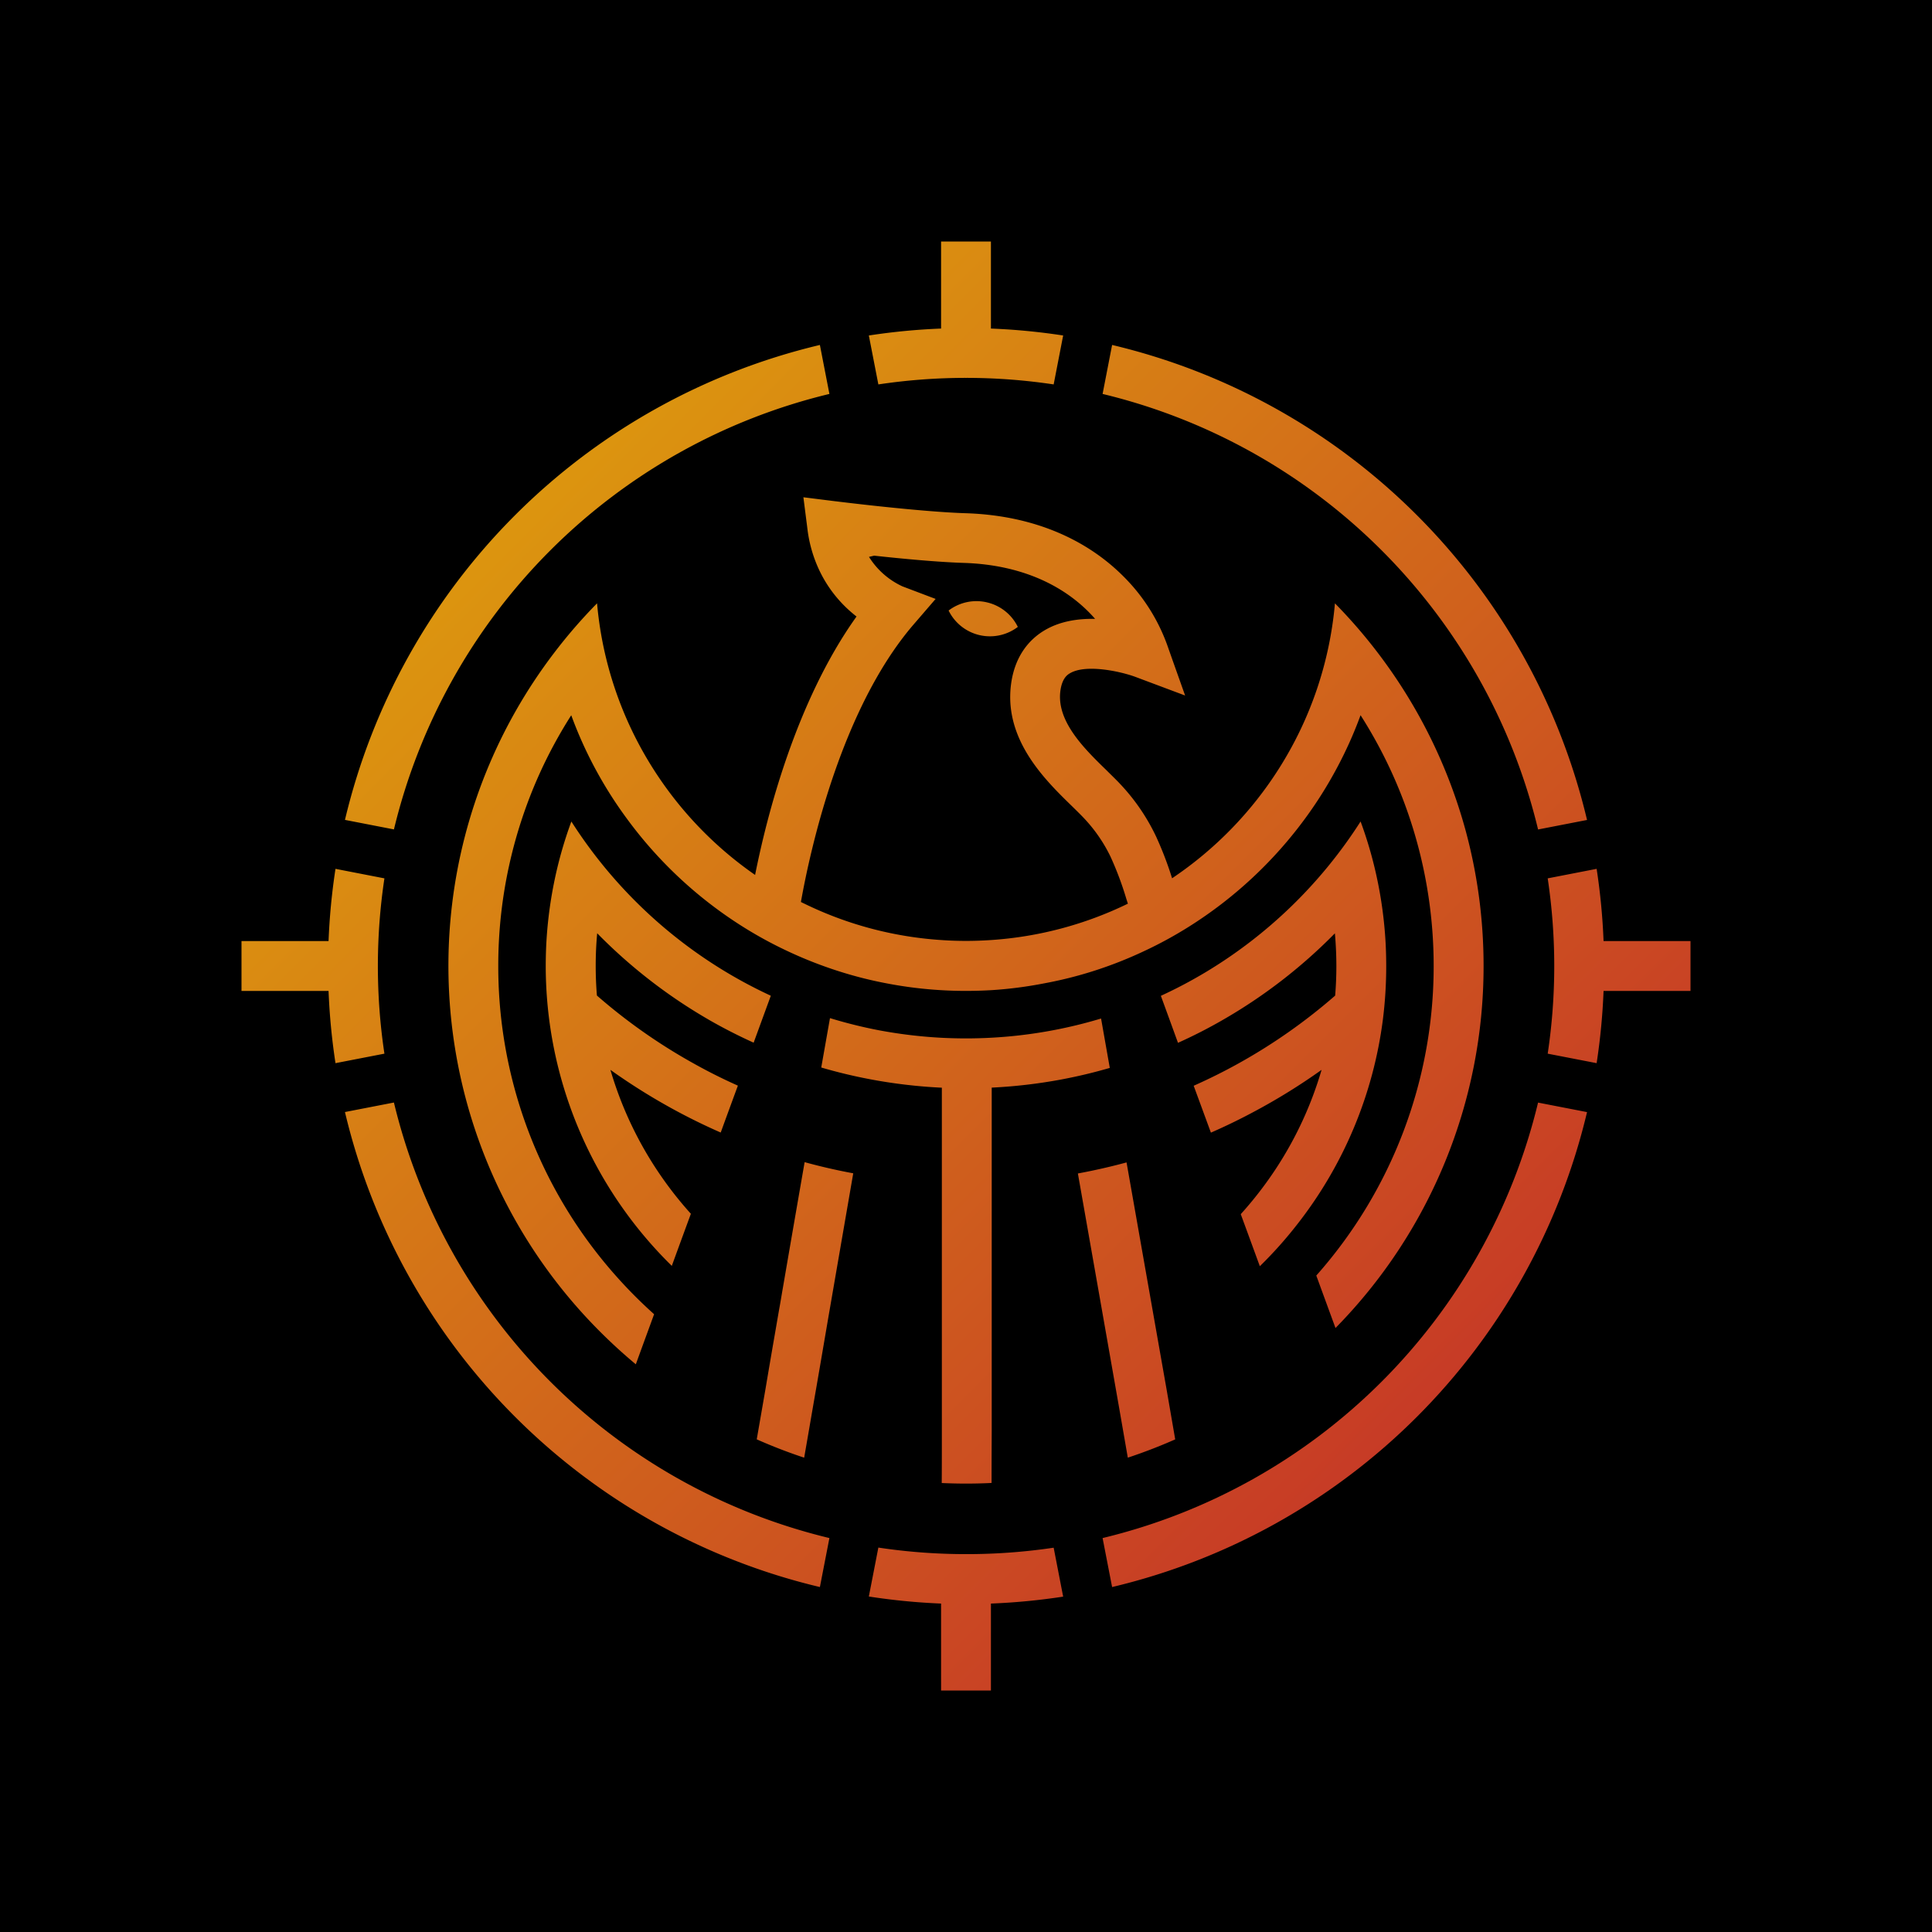 <svg id="Layer_1" data-name="Layer 1" xmlns="http://www.w3.org/2000/svg" xmlns:xlink="http://www.w3.org/1999/xlink" viewBox="0 0 800 800"><defs><linearGradient id="未命名的渐变_23" x1="213.3" y1="213.3" x2="586.7" y2="586.7" gradientUnits="userSpaceOnUse"><stop offset="0" stop-color="#dc950f"/><stop offset="1" stop-color="#c73b26"/></linearGradient></defs><rect width="800" height="800"/><path d="M700,389.68v20.64H664a265,265,0,0,1-2.87,29.91l-20.26-3.93a244.4,244.4,0,0,0,0-72.59l20.26-3.94A265,265,0,0,1,664,389.68ZM400,156.47a244.24,244.24,0,0,1,36.3,2.71l3.93-20.26a265,265,0,0,0-29.91-2.87V100H389.68v36.05a265,265,0,0,0-29.91,2.87l3.94,20.26A244,244,0,0,1,400,156.47Zm236.88,187,20.28-3.94A265.05,265.05,0,0,0,460.5,142.84l-3.94,20.28A244.33,244.33,0,0,1,636.88,343.44ZM343.44,163.12l-3.94-20.28A265.05,265.05,0,0,0,142.84,339.5l20.28,3.94A244.33,244.33,0,0,1,343.44,163.12ZM400,643.53a244,244,0,0,1-36.29-2.71l-3.94,20.26A265,265,0,0,0,389.68,664v36h20.64V664a265,265,0,0,0,29.91-2.87l-3.93-20.26A244.24,244.24,0,0,1,400,643.53Zm-236.88-187-20.28,3.94A265.05,265.05,0,0,0,339.5,657.16l3.94-20.28A244.33,244.33,0,0,1,163.12,456.56ZM456.56,636.88l3.94,20.28A265.05,265.05,0,0,0,657.16,460.5l-20.28-3.94A244.33,244.33,0,0,1,456.56,636.88ZM156.47,400a244,244,0,0,1,2.71-36.29l-20.26-3.94a265,265,0,0,0-2.87,29.91H100v20.64h36.05a265,265,0,0,0,2.87,29.91l20.26-3.93A244.24,244.24,0,0,1,156.47,400Zm357.3,102.76c2.63,7.14,5.26,14.34,7.9,21.55a171.05,171.05,0,0,0,15.59-17.47,173.09,173.09,0,0,0,35.35-84.56A176.17,176.17,0,0,0,574,400c0-2.81-.07-5.62-.19-8.4a174.67,174.67,0,0,0-3.18-25.77,170.23,170.23,0,0,0-7.24-25.67,195.56,195.56,0,0,1-64.27,62.47,192.53,192.53,0,0,1-18.43,9.72q3.56,9.73,7.09,19.46c6.34-2.85,12.51-6,18.51-9.46a215.61,215.61,0,0,0,46.46-35.88q.6,6.69.61,13.53,0,6.19-.5,12.26a233,233,0,0,1-40,28.07q-9,5-18.58,9.26L501.41,469q9.54-4.17,18.65-9.1A252,252,0,0,0,547.24,443a152.45,152.45,0,0,1-18.58,40.43A155.21,155.21,0,0,1,513.77,502.76ZM463.42,583,467,603.59q10-3.32,19.63-7.57L483,575l-3.56-20.16-3.78-21.45-9.18-52.06q-9.92,2.69-20.15,4.58l10,56.77,3.64,20.7ZM459.54,442.2l-3.61-20.45a193.26,193.26,0,0,1-45.32,7.94c-3.51.19-7,.29-10.61.29-3.37,0-6.72-.09-10-.25a196.74,196.74,0,0,1-26.24-3.15,194.25,194.25,0,0,1-20.08-5q-1.81,10.25-3.62,20.45,9.87,2.9,20.1,4.84A214.25,214.25,0,0,0,390,450.39q0,9.45,0,18.91c0,6.88,0,13.78,0,20.66q0,31.55,0,63.09,0,10.37,0,20.7,0,9.84,0,19.68c0,6.88,0,13.78-.05,20.66,3.33.15,6.69.23,10.06.23,3.55,0,7.07-.08,10.58-.26q0-10.32.06-20.67,0-9.82,0-19.68,0-10.35,0-20.7,0-31.53,0-63.09c0-6.89,0-13.77,0-20.66q0-9.47,0-18.9A214.12,214.12,0,0,0,439.43,447Q449.67,445.07,459.54,442.2Zm25.82-78.54a154,154,0,0,0,44.29-45.51,152.52,152.52,0,0,0,23.12-68.32,214.42,214.42,0,0,1,17.88,20.66,214.37,214.37,0,0,1,36.23,73.4,213.82,213.82,0,0,1,5.94,30.66,216.31,216.31,0,0,1,1.5,25.45A213.53,213.53,0,0,1,553,549.9q-4-10.9-7.95-21.72a192.93,192.93,0,0,0,48.6-128V400a193.46,193.46,0,0,0-2.4-30.44,192.1,192.1,0,0,0-15.76-51.41,194.13,194.13,0,0,0-12.11-22,170,170,0,0,1-9.87,22,172.14,172.14,0,0,1-12.95,20.59,175.52,175.52,0,0,1-48.29,45,168.15,168.15,0,0,1-18.32,10,170.54,170.54,0,0,1-21.49,8.44,167.67,167.67,0,0,1-20.06,5A171.11,171.11,0,0,1,410.57,410c-3.5.2-7,.31-10.57.31-3.39,0-6.74-.09-10.07-.29a171.52,171.52,0,0,1-22.73-2.82,167.15,167.15,0,0,1-20.05-5.09,173.48,173.48,0,0,1-21.2-8.35,170.66,170.66,0,0,1-18.31-10,175.15,175.15,0,0,1-48.23-45,172.14,172.14,0,0,1-13-20.59,170,170,0,0,1-9.87-22,194.13,194.13,0,0,0-12.11,22A193.15,193.15,0,0,0,206.32,400v.22A192.91,192.91,0,0,0,254.77,528a195,195,0,0,0,16.08,16.19c-2.52,6.89-5.06,13.82-7.57,20.74a218.41,218.41,0,0,1-16.44-15.17,214.12,214.12,0,0,1-59.65-175.22,213.51,213.51,0,0,1,42.16-104.06,214.42,214.42,0,0,1,17.88-20.66,152.63,152.63,0,0,0,23.12,68.32,153.91,153.91,0,0,0,42.32,44.15c4.83-24.29,16.85-71.83,42-107-.53-.41-1.08-.85-1.61-1.31a52.8,52.8,0,0,1-13.49-17.19,55.62,55.62,0,0,1-5.22-17.68l-.16-1.28-1.52-11.92,13.2,1.65c.15,0,8,1,18.29,2.09,11.36,1.21,25.64,2.55,35.62,2.86,29.69.93,51.21,11.91,65.42,26.17a76.83,76.83,0,0,1,18.14,28.47l1.92,5.45L490.73,288,470,280.23c-6-2.19-20.45-5.43-27.08-1.37-.88.53-3.23,2-3.88,7.55-1.43,12.47,10,23.66,19.25,32.65,2,2,3.93,3.84,5.6,5.63a84,84,0,0,1,14.77,21.59q.18.36.33.72a144,144,0,0,1,6.34,16.66m-18.29,10.55c-.21-.65-.41-1.28-.62-1.92a134,134,0,0,0-6.58-17.57,63.31,63.31,0,0,0-11-15.94c-1.35-1.43-3.09-3.14-4.94-4.95C432.77,323,416,306.59,418.57,284c1.48-12.86,8.23-19.5,13.64-22.8,6.44-3.95,14.09-5.09,21.25-4.94l-.09-.1c-10.77-12.3-28.5-22.25-54.2-23.07-10.66-.33-25.5-1.72-37.2-3l-2.14.5a32.28,32.28,0,0,0,13.87,12.22l11.72,4.44,2,.75-9.58,11.12c-22.39,26.34-35.08,65.75-41.57,92.47-2.22,9.11-3.71,16.75-4.63,21.9.48.25.95.48,1.43.7a151.82,151.82,0,0,0,56.8,15.07c3.36.24,6.75.35,10.16.35s7-.13,10.49-.37a152.37,152.37,0,0,0,56.41-15ZM324.17,533.28c-.53,3-1,6-1.56,9-.72,4.15-1.43,8.32-2.16,12.49Q318.71,564.82,317,575q-1.82,10.5-3.65,21,9.58,4.26,19.64,7.59,1.8-10.33,3.56-20.59,1.73-9.86,3.4-19.66,1.51-8.8,3-17.55c.18-1.06.36-2.12.55-3.18q4.86-28.15,9.81-56.77-10.21-1.89-20.13-4.62Q328.62,507.4,324.17,533.28Zm-30.63-111q9,5.16,18.53,9.47l7.11-19.44a195.34,195.34,0,0,1-82.59-72.14,170.23,170.23,0,0,0-7.24,25.67,174.67,174.67,0,0,0-3.18,25.77c-.12,2.78-.19,5.59-.19,8.4a174,174,0,0,0,52.2,124.16q3.94-10.81,7.9-21.57a154.26,154.26,0,0,1-14.89-19.4A152.69,152.69,0,0,1,252.76,443a255.61,255.61,0,0,0,27,16.84c6.07,3.28,12.31,6.33,18.67,9.12q3.52-9.66,7.11-19.42Q296,445.29,287,440.23a232.42,232.42,0,0,1-39.83-28q-.5-6.06-.5-12.26,0-6.84.61-13.53A215.82,215.82,0,0,0,293.54,422.27ZM408.73,249.44a19,19,0,0,0-15.93,3.37,19.06,19.06,0,0,0,28.66,6.78A19,19,0,0,0,408.73,249.44Z" style="fill:url(#未命名的渐变_23)"/></svg>
